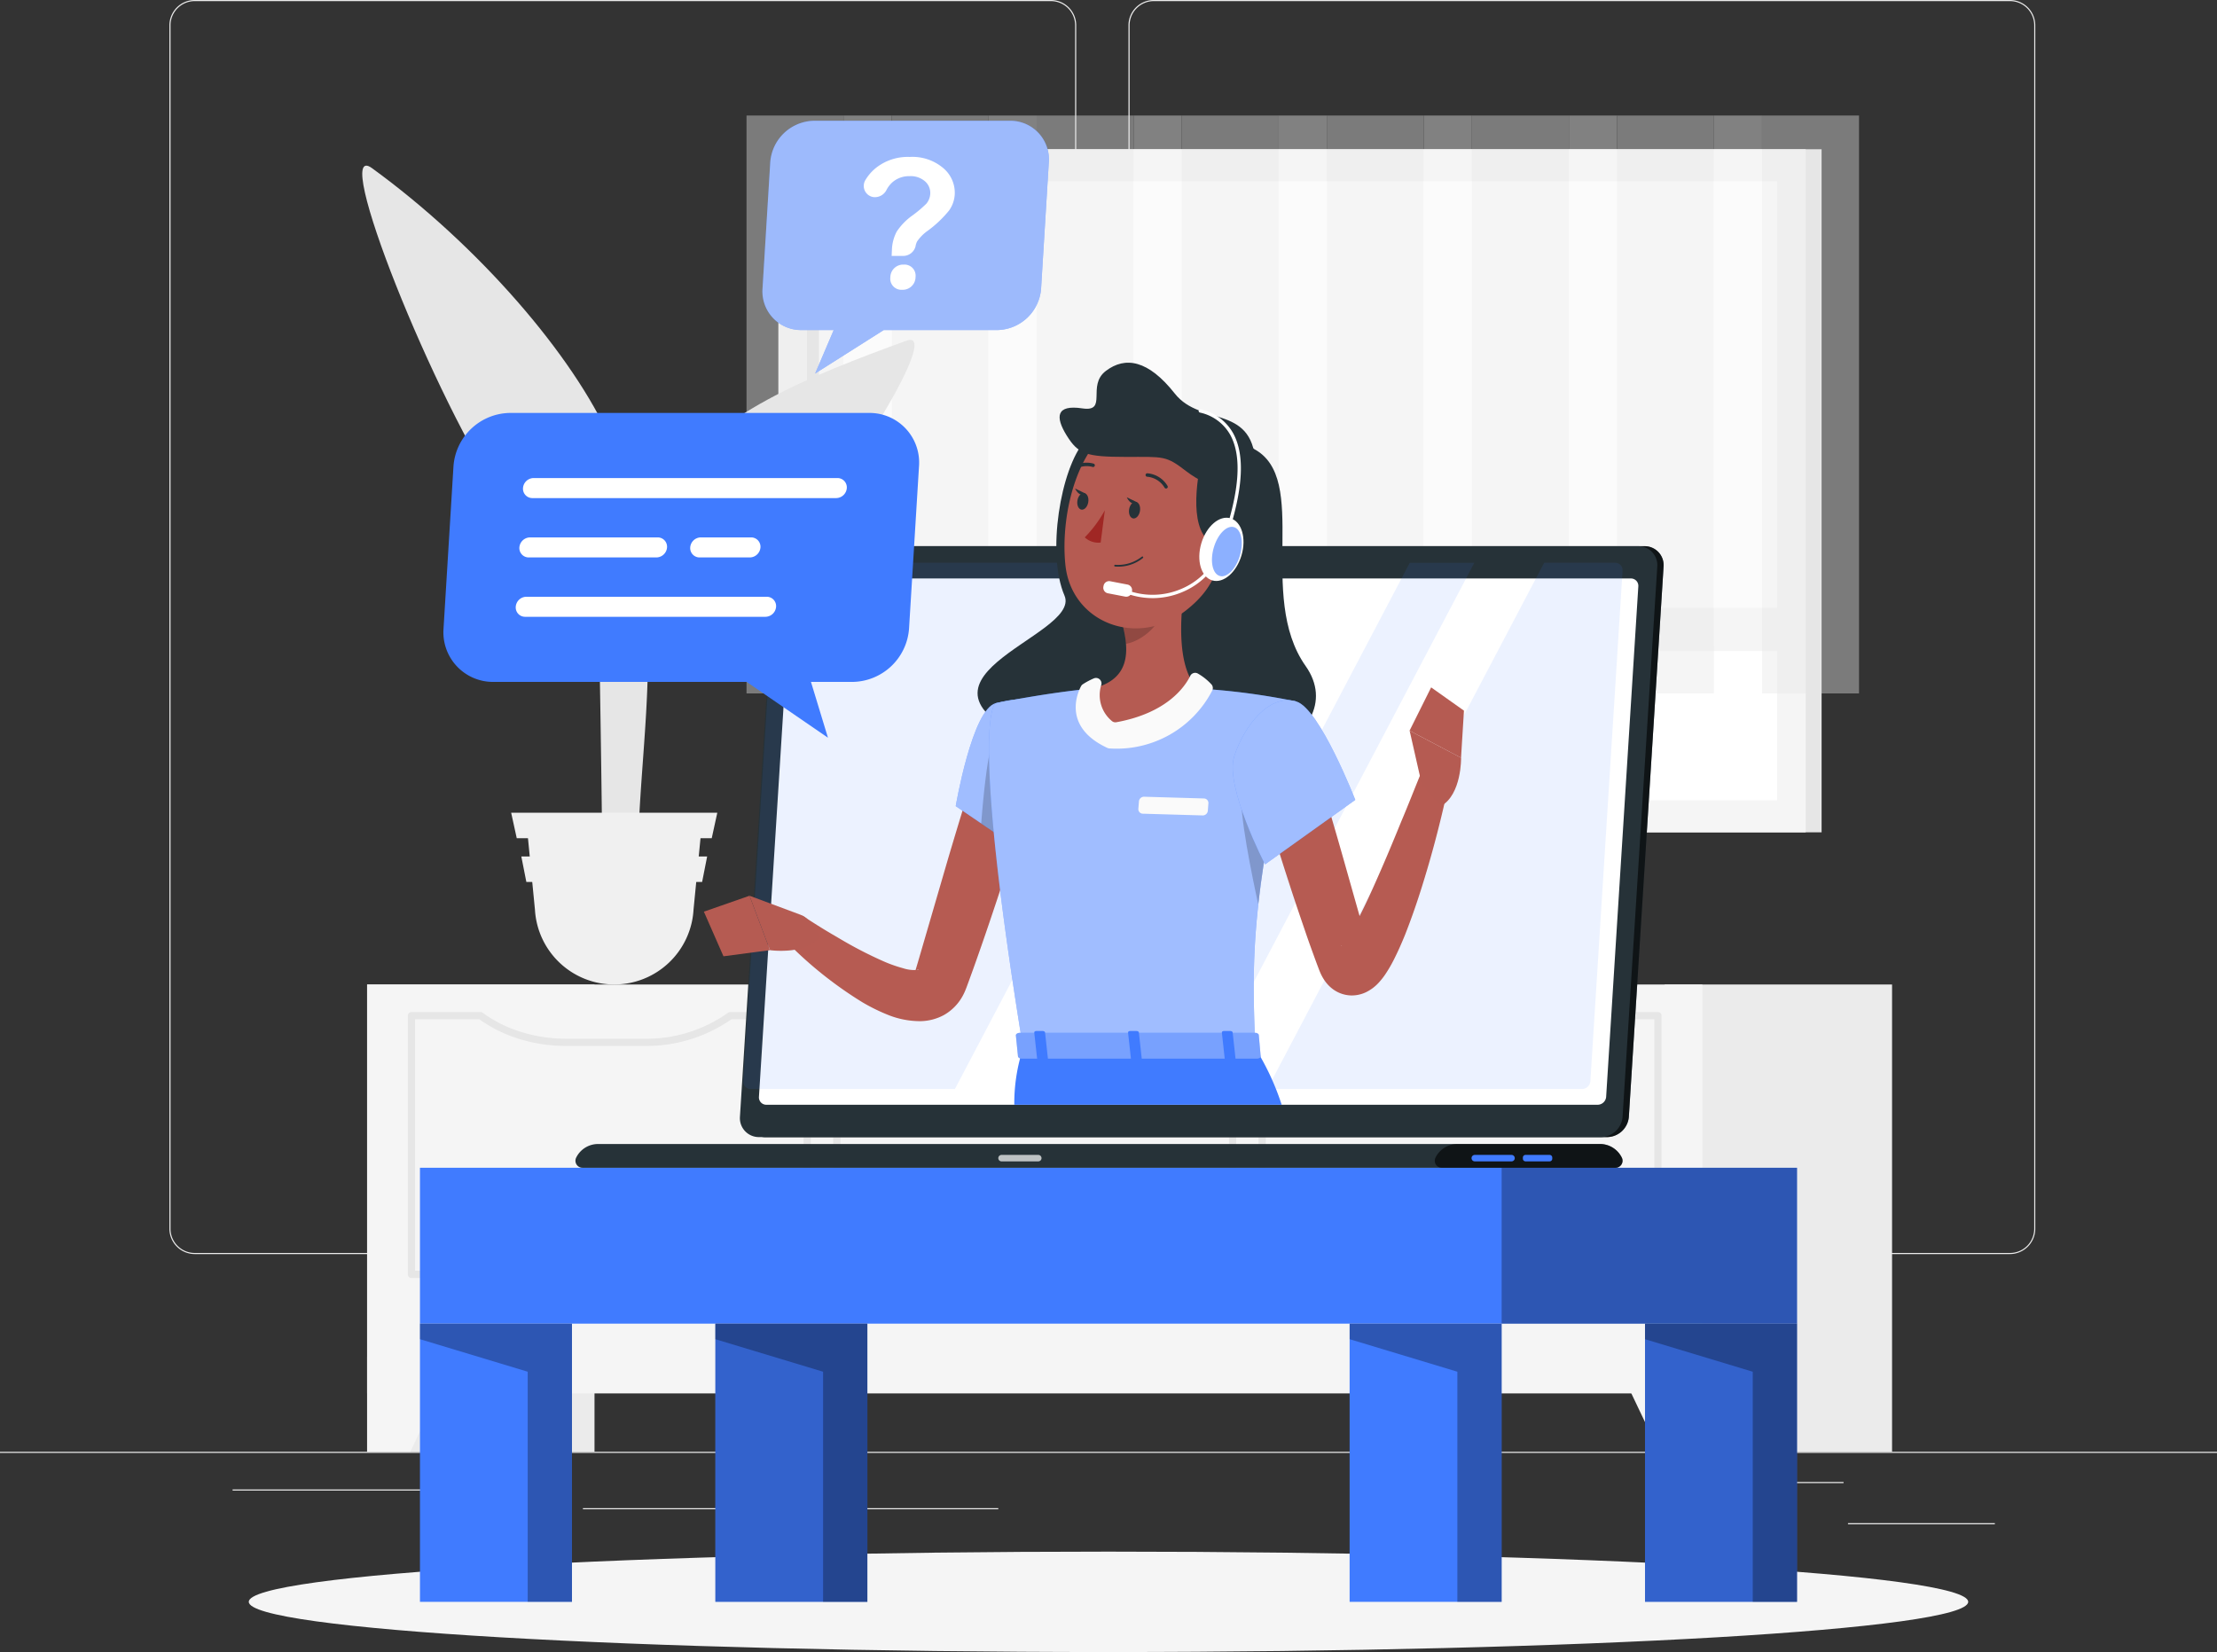 <svg xmlns="http://www.w3.org/2000/svg" xmlns:xlink="http://www.w3.org/1999/xlink" width="185.199" height="138.013" viewBox="0 0 185.199 138.013">
  <rect x="0" y="0" width="185.199" height="138.013" fill="#333333" stroke="none"/>
  <defs>
    <clipPath id="clip-path">
      <rect id="Rectangle_799" data-name="Rectangle 799" width="185.199" height="138.013" fill="none"/>
    </clipPath>
    <clipPath id="clip-path-3">
      <rect id="Rectangle_755" data-name="Rectangle 755" width="92.934" height="48.279" fill="none"/>
    </clipPath>
    <clipPath id="clip-path-6">
      <rect id="Rectangle_763" data-name="Rectangle 763" width="24.675" height="13.023" fill="none"/>
    </clipPath>
    <clipPath id="clip-path-8">
      <rect id="Rectangle_766" data-name="Rectangle 766" width="12.699" height="23.241" fill="none"/>
    </clipPath>
    <clipPath id="clip-path-18">
      <rect id="Rectangle_781" data-name="Rectangle 781" width="76.636" height="49.368" fill="none"/>
    </clipPath>
    <clipPath id="clip-path-19">
      <rect id="Rectangle_782" data-name="Rectangle 782" width="15.686" height="1.983" fill="none"/>
    </clipPath>
    <clipPath id="clip-path-20">
      <rect id="Rectangle_783" data-name="Rectangle 783" width="3.611" height="0.54" fill="none"/>
    </clipPath>
    <clipPath id="clip-path-21">
      <rect id="Rectangle_784" data-name="Rectangle 784" width="40.819" height="43.967" fill="none"/>
    </clipPath>
    <clipPath id="clip-path-22">
      <rect id="Rectangle_785" data-name="Rectangle 785" width="28.524" height="43.967" fill="none"/>
    </clipPath>
    <clipPath id="clip-path-23">
      <rect id="Rectangle_786" data-name="Rectangle 786" width="29.681" height="43.967" fill="none"/>
    </clipPath>
    <clipPath id="clip-path-24">
      <rect id="Rectangle_787" data-name="Rectangle 787" width="0.999" height="0.997" fill="none"/>
    </clipPath>
    <clipPath id="clip-path-25">
      <rect id="Rectangle_788" data-name="Rectangle 788" width="9.387" height="12.616" fill="none"/>
    </clipPath>
    <clipPath id="clip-path-26">
      <rect id="Rectangle_789" data-name="Rectangle 789" width="5.651" height="9.345" fill="none"/>
    </clipPath>
    <clipPath id="clip-path-27">
      <rect id="Rectangle_790" data-name="Rectangle 790" width="25.684" height="30.206" fill="none"/>
    </clipPath>
    <clipPath id="clip-path-28">
      <rect id="Rectangle_791" data-name="Rectangle 791" width="2.544" height="9.424" fill="none"/>
    </clipPath>
    <clipPath id="clip-path-29">
      <rect id="Rectangle_792" data-name="Rectangle 792" width="3.3" height="4.294" fill="none"/>
    </clipPath>
    <clipPath id="clip-path-30">
      <rect id="Rectangle_793" data-name="Rectangle 793" width="2.493" height="4.13" fill="none"/>
    </clipPath>
    <clipPath id="clip-path-31">
      <rect id="Rectangle_794" data-name="Rectangle 794" width="20.459" height="2.154" fill="none"/>
    </clipPath>
    <clipPath id="clip-path-32">
      <rect id="Rectangle_795" data-name="Rectangle 795" width="10.239" height="13.715" fill="none"/>
    </clipPath>
    <clipPath id="clip-path-34">
      <rect id="Rectangle_797" data-name="Rectangle 797" width="23.934" height="21.113" fill="none"/>
    </clipPath>
  </defs>
  <g id="Group_1147" data-name="Group 1147" transform="translate(0 0)">
    <g id="Group_1146" data-name="Group 1146" transform="translate(0 0)" clip-path="url(#clip-path)">
      <rect id="Rectangle_728" data-name="Rectangle 728" width="185.199" height="0.093" transform="translate(0 121.285)" fill="#ebebeb"/>
      <rect id="Rectangle_729" data-name="Rectangle 729" width="12.268" height="0.093" transform="translate(154.374 127.247)" fill="#ebebeb"/>
      <rect id="Rectangle_730" data-name="Rectangle 730" width="3.22" height="0.093" transform="translate(119.463 128.252)" fill="#ebebeb"/>
      <rect id="Rectangle_731" data-name="Rectangle 731" width="7.109" height="0.093" transform="translate(146.894 123.807)" fill="#ebebeb"/>
      <rect id="Rectangle_732" data-name="Rectangle 732" width="15.999" height="0.093" transform="translate(19.431 124.43)" fill="#ebebeb"/>
      <rect id="Rectangle_733" data-name="Rectangle 733" width="2.346" height="0.093" transform="translate(38.727 124.43)" fill="#ebebeb"/>
      <rect id="Rectangle_734" data-name="Rectangle 734" width="34.697" height="0.092" transform="translate(48.696 125.994)" fill="#ebebeb"/>
      <g id="Group_1060" data-name="Group 1060">
        <g id="Group_1059" data-name="Group 1059" clip-path="url(#clip-path)">
          <path id="Path_4343" data-name="Path 4343" d="M111.845,104.766H40.321a2.117,2.117,0,0,1-2.114-2.114V2.114A2.117,2.117,0,0,1,40.321,0h71.523a2.117,2.117,0,0,1,2.114,2.114V102.652a2.116,2.116,0,0,1-2.114,2.114M40.321.093A2.024,2.024,0,0,0,38.3,2.114V102.652a2.024,2.024,0,0,0,2.022,2.022h71.523a2.024,2.024,0,0,0,2.021-2.022V2.114A2.024,2.024,0,0,0,111.845.093Z" transform="translate(-24.055)" fill="#ebebeb"/>
          <path id="Path_4344" data-name="Path 4344" d="M328.142,104.766H256.619a2.116,2.116,0,0,1-2.114-2.114V2.114A2.116,2.116,0,0,1,256.619,0h71.523a2.117,2.117,0,0,1,2.114,2.114V102.652a2.117,2.117,0,0,1-2.114,2.114M256.619.093A2.024,2.024,0,0,0,254.6,2.114V102.652a2.024,2.024,0,0,0,2.021,2.022h71.523a2.024,2.024,0,0,0,2.022-2.022V2.114A2.024,2.024,0,0,0,328.142.093Z" transform="translate(-160.237)" fill="#ebebeb"/>
          <rect id="Rectangle_735" data-name="Rectangle 735" width="85.819" height="57.066" transform="translate(66.35 12.468)" fill="#e6e6e6"/>
          <rect id="Rectangle_736" data-name="Rectangle 736" width="85.819" height="57.066" transform="translate(65.021 12.468)" fill="#f5f5f5"/>
          <rect id="Rectangle_737" data-name="Rectangle 737" width="81.051" height="51.709" transform="translate(67.406 15.147)" fill="#fff"/>
          <rect id="Rectangle_738" data-name="Rectangle 738" width="1.004" height="51.709" transform="translate(67.406 15.147)" fill="#e6e6e6"/>
          <rect id="Rectangle_739" data-name="Rectangle 739" width="83.847" height="3.595" transform="translate(66.008 50.784)" fill="#f5f5f5"/>
          <g id="Group_1058" data-name="Group 1058" transform="translate(62.361 9.651)" opacity="0.4">
            <g id="Group_1057" data-name="Group 1057">
              <g id="Group_1056" data-name="Group 1056" clip-path="url(#clip-path-3)">
                <rect id="Rectangle_740" data-name="Rectangle 740" width="8.102" height="48.279" transform="translate(0 0)" fill="#e6e6e6"/>
                <rect id="Rectangle_741" data-name="Rectangle 741" width="4.017" height="44.4" transform="translate(8.102 0)" fill="#f5f5f5"/>
                <rect id="Rectangle_742" data-name="Rectangle 742" width="8.102" height="48.279" transform="translate(12.119 0)" fill="#e6e6e6"/>
                <rect id="Rectangle_743" data-name="Rectangle 743" width="4.017" height="44.4" transform="translate(20.221 0)" fill="#f5f5f5"/>
                <rect id="Rectangle_744" data-name="Rectangle 744" width="8.102" height="48.279" transform="translate(24.237 0)" fill="#e6e6e6"/>
                <rect id="Rectangle_745" data-name="Rectangle 745" width="4.017" height="44.4" transform="translate(32.34 0)" fill="#f5f5f5"/>
                <rect id="Rectangle_746" data-name="Rectangle 746" width="8.102" height="48.279" transform="translate(36.356 0)" fill="#e6e6e6"/>
                <rect id="Rectangle_747" data-name="Rectangle 747" width="4.017" height="44.4" transform="translate(44.459 0)" fill="#f5f5f5"/>
                <rect id="Rectangle_748" data-name="Rectangle 748" width="8.102" height="48.279" transform="translate(48.475 0)" fill="#e6e6e6"/>
                <rect id="Rectangle_749" data-name="Rectangle 749" width="4.017" height="44.4" transform="translate(56.577 0)" fill="#f5f5f5"/>
                <rect id="Rectangle_750" data-name="Rectangle 750" width="8.102" height="48.279" transform="translate(60.594 0)" fill="#e6e6e6"/>
                <rect id="Rectangle_751" data-name="Rectangle 751" width="4.017" height="44.4" transform="translate(68.696 0)" fill="#f5f5f5"/>
                <rect id="Rectangle_752" data-name="Rectangle 752" width="8.102" height="48.279" transform="translate(72.713 0)" fill="#e6e6e6"/>
                <rect id="Rectangle_753" data-name="Rectangle 753" width="4.017" height="44.4" transform="translate(80.815 0)" fill="#f5f5f5"/>
                <rect id="Rectangle_754" data-name="Rectangle 754" width="8.102" height="48.279" transform="translate(84.832 0)" fill="#e6e6e6"/>
              </g>
            </g>
          </g>
          <rect id="Rectangle_756" data-name="Rectangle 756" width="18.997" height="39.039" transform="translate(30.666 82.246)" fill="#ebebeb"/>
          <path id="Path_4345" data-name="Path 4345" d="M86.4,313.932H82.794v-7.95h7.391Z" transform="translate(-52.127 -192.647)" fill="#f5f5f5"/>
          <rect id="Rectangle_757" data-name="Rectangle 757" width="18.997" height="39.039" transform="translate(139.058 82.246)" fill="#ebebeb"/>
          <rect id="Rectangle_758" data-name="Rectangle 758" width="111.54" height="34.161" transform="translate(30.666 82.246)" fill="#f5f5f5"/>
          <path id="Path_4346" data-name="Path 4346" d="M317.2,250.478H284.133a.3.3,0,0,1-.3-.3V228.558a.3.3,0,0,1,.3-.3h6.106a.3.3,0,0,1,.181.06,10.674,10.674,0,0,0,2.982,1.529,12.554,12.554,0,0,0,3.993.637h6.542a11.755,11.755,0,0,0,6.975-2.166.3.3,0,0,1,.181-.06H317.2a.3.3,0,0,1,.3.3v21.616a.3.3,0,0,1-.3.3m-32.761-.608h32.457V228.862h-5.7a12.391,12.391,0,0,1-7.255,2.226h-6.542a13.157,13.157,0,0,1-4.185-.668,11.317,11.317,0,0,1-3.069-1.558h-5.7Z" transform="translate(-178.7 -143.709)" fill="#e6e6e6"/>
          <path id="Path_4347" data-name="Path 4347" d="M221.271,250.478H188.206a.3.3,0,0,1-.3-.3V228.558a.3.3,0,0,1,.3-.3h5.775a.307.307,0,0,1,.181.06,10.578,10.578,0,0,0,2.981,1.529,12.548,12.548,0,0,0,3.994.637h6.541a11.739,11.739,0,0,0,6.968-2.166.3.3,0,0,1,.181-.06h6.445a.3.3,0,0,1,.3.3v21.616a.3.3,0,0,1-.3.3m-32.761-.608h32.458V228.862h-6.042a12.377,12.377,0,0,1-7.248,2.226h-6.541a13.16,13.16,0,0,1-4.186-.668,11.232,11.232,0,0,1-3.069-1.558H188.51Z" transform="translate(-118.304 -143.709)" fill="#e6e6e6"/>
          <path id="Path_4348" data-name="Path 4348" d="M125.345,250.478H92.28a.3.3,0,0,1-.3-.3V228.558a.3.3,0,0,1,.3-.3h5.774a.3.3,0,0,1,.18.06,10.672,10.672,0,0,0,2.982,1.529,12.554,12.554,0,0,0,3.993.637h6.541a11.754,11.754,0,0,0,6.975-2.166.3.3,0,0,1,.181-.06h6.438a.3.3,0,0,1,.3.3v21.616a.3.3,0,0,1-.3.3m-32.761-.608h32.457V228.862h-6.034a12.392,12.392,0,0,1-7.255,2.226H105.21a13.159,13.159,0,0,1-4.186-.668,11.307,11.307,0,0,1-3.069-1.558H92.584Z" transform="translate(-57.908 -143.709)" fill="#e6e6e6"/>
          <path id="Path_4349" data-name="Path 4349" d="M367.758,313.932h3.608v-7.95h-7.392Z" transform="translate(-229.16 -192.647)" fill="#f5f5f5"/>
          <path id="Path_4350" data-name="Path 4350" d="M136.685,131.963h-3c.02-2.075-.01-7.34-.213-19.406-.364-21.869-1.062-23.2-1.062-23.2l3.561,10.794A29.268,29.268,0,0,1,137.436,108c.376,8.414-1.093,15.133-.751,23.961" transform="translate(-83.368 -56.258)" fill="#e6e6e6"/>
          <path id="Path_4351" data-name="Path 4351" d="M143.78,88.9c4-6.049,11.976-9.205,20.131-12.177,3.2-1.166-5.785,13.307-12.318,19.867-5.075,5.1-9.981,4.983-11.455,10.021-.283-5.848.2-12.5,3.642-17.711" transform="translate(-88.188 -48.262)" fill="#e6e6e6"/>
          <path id="Path_4352" data-name="Path 4352" d="M102.452,60.274C99.32,53.2,91.4,44.026,82.506,37.563c-3.494-2.537,5.126,19.244,11.206,28.17,4.733,6.949,9.15,11.179,9.837,16.136,2.984-6.2,2.035-14.522-1.1-21.6" transform="translate(-51.438 -23.521)" fill="#e6e6e6"/>
          <path id="Path_4353" data-name="Path 4353" d="M126.273,201.221h0a6.635,6.635,0,0,0,6.624-6.254l.586-6h-14.42l.586,6a6.635,6.635,0,0,0,6.624,6.254" transform="translate(-74.962 -118.975)" fill="#f0f0f0"/>
          <path id="Path_4354" data-name="Path 4354" d="M115.749,185.434h16.288l.466-2.131H115.282Z" transform="translate(-72.582 -115.408)" fill="#f0f0f0"/>
          <path id="Path_4355" data-name="Path 4355" d="M117.993,195.3h14.683l.42-2.131H117.573Z" transform="translate(-74.024 -121.619)" fill="#f0f0f0"/>
        </g>
      </g>
      <g id="Group_1062" data-name="Group 1062">
        <g id="Group_1061" data-name="Group 1061" clip-path="url(#clip-path)">
          <path id="Path_4356" data-name="Path 4356" d="M199.743,354.157c0,2.316-32.153,4.194-71.816,4.194s-71.816-1.878-71.816-4.194,32.153-4.194,71.816-4.194,71.816,1.878,71.816,4.194" transform="translate(-35.328 -220.338)" fill="#f5f5f5"/>
        </g>
      </g>
      <rect id="Rectangle_761" data-name="Rectangle 761" width="115.035" height="13.023" transform="translate(35.082 97.556)" fill="#407bff"/>
      <g id="Group_1067" data-name="Group 1067">
        <g id="Group_1066" data-name="Group 1066" clip-path="url(#clip-path)">
          <g id="Group_1065" data-name="Group 1065" transform="translate(125.441 97.556)" opacity="0.3">
            <g id="Group_1064" data-name="Group 1064">
              <g id="Group_1063" data-name="Group 1063" clip-path="url(#clip-path-6)">
                <rect id="Rectangle_762" data-name="Rectangle 762" width="24.675" height="13.023" transform="translate(0)"/>
              </g>
            </g>
          </g>
        </g>
      </g>
      <rect id="Rectangle_765" data-name="Rectangle 765" width="12.699" height="23.241" transform="translate(35.082 110.579)" fill="#407bff"/>
      <g id="Group_1072" data-name="Group 1072">
        <g id="Group_1071" data-name="Group 1071" clip-path="url(#clip-path)">
          <g id="Group_1070" data-name="Group 1070" transform="translate(35.082 110.578)" opacity="0.3">
            <g id="Group_1069" data-name="Group 1069">
              <g id="Group_1068" data-name="Group 1068" clip-path="url(#clip-path-8)">
                <path id="Path_4357" data-name="Path 4357" d="M94.715,298.54v1.3l9,2.717v19.225h3.7V298.54Z" transform="translate(-94.715 -298.54)"/>
              </g>
            </g>
          </g>
        </g>
      </g>
      <rect id="Rectangle_768" data-name="Rectangle 768" width="12.699" height="23.241" transform="translate(137.417 110.579)" fill="#407bff"/>
      <g id="Group_1080" data-name="Group 1080">
        <g id="Group_1079" data-name="Group 1079" clip-path="url(#clip-path)">
          <g id="Group_1075" data-name="Group 1075" transform="translate(137.417 110.578)" opacity="0.2">
            <g id="Group_1074" data-name="Group 1074">
              <g id="Group_1073" data-name="Group 1073" clip-path="url(#clip-path-8)">
                <rect id="Rectangle_769" data-name="Rectangle 769" width="12.699" height="23.241" transform="translate(0 0)"/>
              </g>
            </g>
          </g>
          <g id="Group_1078" data-name="Group 1078" transform="translate(137.417 110.578)" opacity="0.3">
            <g id="Group_1077" data-name="Group 1077">
              <g id="Group_1076" data-name="Group 1076" clip-path="url(#clip-path-8)">
                <path id="Path_4358" data-name="Path 4358" d="M371,298.54v1.3l9,2.717v19.225h3.7V298.54Z" transform="translate(-371 -298.54)"/>
              </g>
            </g>
          </g>
        </g>
      </g>
      <rect id="Rectangle_773" data-name="Rectangle 773" width="12.699" height="23.241" transform="translate(112.742 110.579)" fill="#407bff"/>
      <g id="Group_1085" data-name="Group 1085">
        <g id="Group_1084" data-name="Group 1084" clip-path="url(#clip-path)">
          <g id="Group_1083" data-name="Group 1083" transform="translate(112.742 110.578)" opacity="0.3">
            <g id="Group_1082" data-name="Group 1082">
              <g id="Group_1081" data-name="Group 1081" clip-path="url(#clip-path-8)">
                <path id="Path_4359" data-name="Path 4359" d="M304.381,298.54v1.3l9,2.717v19.225h3.7V298.54Z" transform="translate(-304.381 -298.54)"/>
              </g>
            </g>
          </g>
        </g>
      </g>
      <rect id="Rectangle_776" data-name="Rectangle 776" width="12.699" height="23.241" transform="translate(59.757 110.579)" fill="#407bff"/>
      <g id="Group_1093" data-name="Group 1093">
        <g id="Group_1092" data-name="Group 1092" clip-path="url(#clip-path)">
          <g id="Group_1088" data-name="Group 1088" transform="translate(59.757 110.578)" opacity="0.2">
            <g id="Group_1087" data-name="Group 1087">
              <g id="Group_1086" data-name="Group 1086" clip-path="url(#clip-path-8)">
                <rect id="Rectangle_777" data-name="Rectangle 777" width="12.699" height="23.241" transform="translate(0 0)"/>
              </g>
            </g>
          </g>
          <g id="Group_1091" data-name="Group 1091" transform="translate(59.757 110.578)" opacity="0.3">
            <g id="Group_1090" data-name="Group 1090">
              <g id="Group_1089" data-name="Group 1089" clip-path="url(#clip-path-8)">
                <path id="Path_4360" data-name="Path 4360" d="M161.333,298.54v1.3l9,2.717v19.225h3.7V298.54Z" transform="translate(-161.333 -298.54)"/>
              </g>
            </g>
          </g>
        </g>
      </g>
      <g id="Group_1140" data-name="Group 1140">
        <g id="Group_1139" data-name="Group 1139" clip-path="url(#clip-path)">
          <path id="Path_4361" data-name="Path 4361" d="M240.216,172.548H169.888a1.583,1.583,0,0,1-1.595-1.7l2.9-45.965a1.843,1.843,0,0,1,1.809-1.7h70.328a1.583,1.583,0,0,1,1.594,1.7l-2.9,45.965a1.843,1.843,0,0,1-1.809,1.7" transform="translate(-105.956 -77.554)" fill="#263238"/>
          <g id="Group_1096" data-name="Group 1096" transform="translate(62.334 45.626)" opacity="0.6">
            <g id="Group_1095" data-name="Group 1095">
              <g id="Group_1094" data-name="Group 1094" clip-path="url(#clip-path-18)">
                <path id="Path_4362" data-name="Path 4362" d="M240.216,172.548H169.888a1.583,1.583,0,0,1-1.595-1.7l2.9-45.965a1.843,1.843,0,0,1,1.809-1.7h70.328a1.583,1.583,0,0,1,1.594,1.7l-2.9,45.965a1.843,1.843,0,0,1-1.809,1.7" transform="translate(-168.29 -123.18)"/>
              </g>
            </g>
          </g>
          <path id="Path_4363" data-name="Path 4363" d="M238.8,172.548H168.471a1.583,1.583,0,0,1-1.595-1.7l2.9-45.965a1.844,1.844,0,0,1,1.809-1.7h70.328a1.583,1.583,0,0,1,1.594,1.7l-2.9,45.965a1.842,1.842,0,0,1-1.808,1.7" transform="translate(-105.064 -77.554)" fill="#263238"/>
          <path id="Path_4364" data-name="Path 4364" d="M215.354,258.026H131.67a2.034,2.034,0,0,0-1.835,1.147.586.586,0,0,0,.537.837h86.28a.586.586,0,0,0,.537-.837,2.034,2.034,0,0,0-1.835-1.147" transform="translate(-81.708 -162.454)" fill="#263238"/>
          <g id="Group_1099" data-name="Group 1099" transform="translate(119.853 95.572)" opacity="0.6">
            <g id="Group_1098" data-name="Group 1098">
              <g id="Group_1097" data-name="Group 1097" clip-path="url(#clip-path-19)">
                <path id="Path_4365" data-name="Path 4365" d="M337.372,258.026h-11.9a2.034,2.034,0,0,0-1.835,1.147.586.586,0,0,0,.537.837h14.5a.586.586,0,0,0,.537-.837,2.034,2.034,0,0,0-1.835-1.147" transform="translate(-323.579 -258.026)"/>
              </g>
            </g>
          </g>
          <path id="Path_4366" data-name="Path 4366" d="M335.216,261.025h-3.071a.27.27,0,0,1,0-.54h3.071a.27.27,0,0,1,0,.54" transform="translate(-208.949 -164.002)" fill="#407bff"/>
          <g id="Group_1102" data-name="Group 1102" transform="translate(83.394 96.483)" opacity="0.7">
            <g id="Group_1101" data-name="Group 1101">
              <g id="Group_1100" data-name="Group 1100" clip-path="url(#clip-path-20)">
                <path id="Path_4367" data-name="Path 4367" d="M228.488,261.025h-3.071a.27.27,0,1,1,0-.54h3.071a.27.27,0,0,1,0,.54" transform="translate(-225.147 -260.485)" fill="#fff"/>
              </g>
            </g>
          </g>
          <path id="Path_4368" data-name="Path 4368" d="M345.689,261.025h-2.009a.223.223,0,0,1-.223-.223v-.095a.223.223,0,0,1,.223-.223h2.009a.223.223,0,0,1,.223.223v.095a.223.223,0,0,1-.223.223" transform="translate(-216.242 -164.002)" fill="#407bff"/>
          <path id="Path_4369" data-name="Path 4369" d="M171.161,173.776l2.688-42.641a.718.718,0,0,1,.7-.663H244a.617.617,0,0,1,.621.663l-2.688,42.641a.718.718,0,0,1-.7.663H171.782a.616.616,0,0,1-.621-.663" transform="translate(-107.762 -82.146)" fill="#fff"/>
          <g id="Group_1105" data-name="Group 1105" transform="translate(62.085 47.013)" opacity="0.1">
            <g id="Group_1104" data-name="Group 1104">
              <g id="Group_1103" data-name="Group 1103" clip-path="url(#clip-path-21)">
                <path id="Path_4370" data-name="Path 4370" d="M208.436,126.928,185.3,170.894H168.24a.616.616,0,0,1-.622-.663l2.689-42.64a.719.719,0,0,1,.7-.663Z" transform="translate(-167.617 -126.928)" fill="#407bff"/>
              </g>
            </g>
          </g>
          <g id="Group_1108" data-name="Group 1108" transform="translate(94.636 47.013)" opacity="0.1">
            <g id="Group_1107" data-name="Group 1107">
              <g id="Group_1106" data-name="Group 1106" clip-path="url(#clip-path-22)">
                <path id="Path_4371" data-name="Path 4371" d="M284.024,126.928l-23.131,43.966H255.5l23.131-43.966Z" transform="translate(-255.5 -126.927)" fill="#407bff"/>
              </g>
            </g>
          </g>
          <g id="Group_1111" data-name="Group 1111" transform="translate(105.863 47.013)" opacity="0.1">
            <g id="Group_1110" data-name="Group 1110">
              <g id="Group_1109" data-name="Group 1109" clip-path="url(#clip-path-23)">
                <path id="Path_4372" data-name="Path 4372" d="M315.49,127.591l-2.689,42.64a.716.716,0,0,1-.7.663H285.81l23.131-43.966h5.926a.618.618,0,0,1,.622.663" transform="translate(-285.81 -126.928)" fill="#407bff"/>
              </g>
            </g>
          </g>
          <g id="Group_1114" data-name="Group 1114" transform="translate(101.094 46.552)" opacity="0.4">
            <g id="Group_1113" data-name="Group 1113">
              <g id="Group_1112" data-name="Group 1112" clip-path="url(#clip-path-24)">
                <path id="Path_4373" data-name="Path 4373" d="M273.931,126.18a.539.539,0,0,1-.53.5.463.463,0,0,1-.467-.5.539.539,0,0,1,.53-.5.462.462,0,0,1,.467.5" transform="translate(-272.933 -125.681)" fill="#fff"/>
              </g>
            </g>
          </g>
          <path id="Path_4374" data-name="Path 4374" d="M229.425,95.313c-2.025,2.318-3.2,9.425-1.694,12.923s-15.907,7-1.544,12.676,25.846-.905,21.689-6.79.447-15.685-4.363-18.159c-4.35-2.237-10.026-5.3-14.087-.649" transform="translate(-138.808 -58.48)" fill="#263238"/>
          <path id="Path_4375" data-name="Path 4375" d="M197.523,174.24q-1.141,3.913-2.4,7.782c-.845,2.583-1.708,5.155-2.631,7.731l-.352.969-.179.486-.055.146-.087.216a4.771,4.771,0,0,1-.214.439,4.066,4.066,0,0,1-1.558,1.578,4.272,4.272,0,0,1-1.943.511,7.208,7.208,0,0,1-2.774-.545,15.661,15.661,0,0,1-2.086-1.031,33.1,33.1,0,0,1-6.623-5.354l1.6-1.882c.539.343,1.109.71,1.668,1.055s1.136.677,1.7,1.008a34.043,34.043,0,0,0,3.411,1.746,11.533,11.533,0,0,0,1.643.581,3,3,0,0,0,1.209.14c.106-.019.084-.059,0-.025s-.178.128-.183.118,0,0,0-.022a.127.127,0,0,1,0-.021l.028-.094.143-.479.282-.963,2.266-7.778c.77-2.594,1.556-5.186,2.378-7.763Z" transform="translate(-111.198 -108.788)" fill="#b65b52"/>
          <path id="Path_4376" data-name="Path 4376" d="M173.331,203.63l-4.291-1.6,1.709,4.546s3.035.439,4.213-1.159l-.96-1.284a1.486,1.486,0,0,0-.672-.5" transform="translate(-106.428 -127.199)" fill="#b55b52"/>
          <path id="Path_4377" data-name="Path 4377" d="M158.747,203.361l1.637,3.728,3.885-.513-1.709-4.546Z" transform="translate(-99.948 -127.199)" fill="#b55b52"/>
          <path id="Path_4378" data-name="Path 4378" d="M218.89,158.044c-1.968.5-3.345,8.6-3.345,8.6l5.424,3.688s5.2-8.171,3.686-10.335c-1.577-2.253-2.892-2.686-5.765-1.954" transform="translate(-135.708 -99.299)" fill="#407bff"/>
          <g id="Group_1117" data-name="Group 1117" transform="translate(79.837 58.418)" opacity="0.5">
            <g id="Group_1116" data-name="Group 1116">
              <g id="Group_1115" data-name="Group 1115" clip-path="url(#clip-path-25)">
                <path id="Path_4379" data-name="Path 4379" d="M218.89,158.044c-1.968.5-3.345,8.6-3.345,8.6l5.424,3.688s5.2-8.171,3.686-10.335c-1.577-2.253-2.892-2.686-5.765-1.954" transform="translate(-215.545 -157.717)" fill="#fff"/>
              </g>
            </g>
          </g>
          <g id="Group_1120" data-name="Group 1120" transform="translate(81.971 61.689)" opacity="0.2">
            <g id="Group_1119" data-name="Group 1119">
              <g id="Group_1118" data-name="Group 1118" clip-path="url(#clip-path-26)">
                <path id="Path_4380" data-name="Path 4380" d="M222.338,166.548l4.213.976.4,4.119a47.728,47.728,0,0,1-2.361,4.25l-3.29-2.235c.142-1.894.5-5.83,1.034-7.11" transform="translate(-221.304 -166.548)"/>
              </g>
            </g>
          </g>
          <path id="Path_4381" data-name="Path 4381" d="M223.611,156.248s-2.275.8,2.282,28.823h19.4c-.326-7.894-.335-12.762,3.438-28.962a57.2,57.2,0,0,0-8.236-1.085,61.729,61.729,0,0,0-8.807,0c-3.783.345-8.072,1.223-8.072,1.223" transform="translate(-140.428 -97.504)" fill="#407bff"/>
          <g id="Group_1123" data-name="Group 1123" transform="translate(82.614 57.362)" opacity="0.5">
            <g id="Group_1122" data-name="Group 1122">
              <g id="Group_1121" data-name="Group 1121" clip-path="url(#clip-path-27)">
                <path id="Path_4382" data-name="Path 4382" d="M223.611,156.248s-2.275.8,2.282,28.823h19.4c-.326-7.894-.335-12.762,3.438-28.962a57.2,57.2,0,0,0-8.236-1.085,61.729,61.729,0,0,0-8.807,0c-3.783.345-8.072,1.223-8.072,1.223" transform="translate(-223.043 -154.865)" fill="#fff"/>
              </g>
            </g>
          </g>
          <g id="Group_1126" data-name="Group 1126" transform="translate(103.693 66.128)" opacity="0.2">
            <g id="Group_1125" data-name="Group 1125">
              <g id="Group_1124" data-name="Group 1124" clip-path="url(#clip-path-28)">
                <path id="Path_4383" data-name="Path 4383" d="M279.993,178.532l2.5,2.13c-.535,2.834-.892,5.194-1.123,7.293-.467-2.1-1.658-7.812-1.38-9.423" transform="translate(-279.952 -178.532)"/>
              </g>
            </g>
          </g>
          <path id="Path_4384" data-name="Path 4384" d="M252.888,128.522c-.556,2.834-1.11,8.026.873,9.917a7.528,7.528,0,0,1-6.76,4.245c-4.92,0-2.047-4.245-2.047-4.245,3.16-.755,3.078-3.1,2.528-5.3Z" transform="translate(-153.698 -80.918)" fill="#b55b52"/>
          <path id="Path_4385" data-name="Path 4385" d="M252.175,152.005c-.466.945-1.968,3.107-6.171,3.874a.448.448,0,0,1-.334-.065,2.8,2.8,0,0,1-.929-3.051.46.46,0,0,0-.614-.55,5.984,5.984,0,0,0-.927.492.452.452,0,0,0-.153.169c-.305.579-1.55,3.407,2.2,5.151a.473.473,0,0,0,.189.045A8.985,8.985,0,0,0,254,153.248a.465.465,0,0,0-.041-.511,4.742,4.742,0,0,0-1.135-.914.457.457,0,0,0-.652.183" transform="translate(-152.743 -95.544)" fill="#fafafa"/>
          <path id="Path_4386" data-name="Path 4386" d="M262.1,181.261l-5-.145a.38.38,0,0,1-.37-.412l.049-.616a.427.427,0,0,1,.433-.389l5,.145a.379.379,0,0,1,.37.412l-.048.616a.428.428,0,0,1-.433.389" transform="translate(-161.637 -113.139)" fill="#fafafa"/>
          <g id="Group_1129" data-name="Group 1129" transform="translate(93.785 49.488)" opacity="0.2">
            <g id="Group_1128" data-name="Group 1128">
              <g id="Group_1127" data-name="Group 1127" clip-path="url(#clip-path-29)">
                <path id="Path_4387" data-name="Path 4387" d="M256.4,133.607l-3.2,2.73a9.083,9.083,0,0,1,.272,1.563c1.207-.175,2.865-1.5,2.994-2.764a4.243,4.243,0,0,0-.065-1.53" transform="translate(-253.202 -133.607)"/>
              </g>
            </g>
          </g>
          <path id="Path_4388" data-name="Path 4388" d="M254.074,100.869c-.895,4.654-1.173,6.644-3.854,8.745-4.032,3.162-9.554,1.046-10.068-3.783-.463-4.345,1.077-11.227,5.911-12.5a6.464,6.464,0,0,1,8.011,7.538" transform="translate(-151.151 -58.618)" fill="#b55b52"/>
          <path id="Path_4389" data-name="Path 4389" d="M270.136,99.75c-.576,2.916-.712,6.79,1.973,6.79s4.762-4.547,2.458-8.107-4.092-.4-4.431,1.316" transform="translate(-169.863 -60.952)" fill="#263238"/>
          <path id="Path_4390" data-name="Path 4390" d="M255.354,90.665c0,3.169-3.992,1.6-5.762.235s-1.867-1.217-5.124-1.223-3.93-.227-4.9-1.79-.88-2.593,1.3-2.264.347-1.893,1.973-3.128,3.542-.922,5.762,1.893,6.747.781,6.749,6.276" transform="translate(-150.463 -51.507)" fill="#263238"/>
          <path id="Path_4391" data-name="Path 4391" d="M274.009,119.9c-.42,1.433-1.513,2.375-2.442,2.1s-1.341-1.655-.92-3.088,1.513-2.375,2.442-2.1,1.34,1.655.92,3.088" transform="translate(-170.297 -73.513)" fill="#fff"/>
          <path id="Path_4392" data-name="Path 4392" d="M255.567,108.089a6.381,6.381,0,0,1-2.5-.512.139.139,0,0,1,.109-.256,6.069,6.069,0,0,0,4.718.025,5.9,5.9,0,0,0,3.244-3.241c1.123-3.181,2.245-7.155.932-9.618a3.818,3.818,0,0,0-2.554-1.9.139.139,0,1,1,.07-.269,4.088,4.088,0,0,1,2.73,2.039c1.364,2.559.226,6.607-.918,9.847a6.18,6.18,0,0,1-3.4,3.4,6.384,6.384,0,0,1-2.435.486" transform="translate(-159.28 -58.121)" fill="#fff"/>
          <g id="Group_1132" data-name="Group 1132" transform="translate(101.243 44.012)" opacity="0.6">
            <g id="Group_1131" data-name="Group 1131">
              <g id="Group_1130" data-name="Group 1130" clip-path="url(#clip-path-30)">
                <path id="Path_4393" data-name="Path 4393" d="M275.675,121.21c-.33,1.126-1.087,1.9-1.692,1.719s-.826-1.233-.5-2.36,1.087-1.9,1.691-1.719.826,1.233.5,2.36" transform="translate(-273.335 -118.824)" fill="#407bff"/>
              </g>
            </g>
          </g>
          <path id="Path_4394" data-name="Path 4394" d="M250.656,132.366l-1.449-.28a.472.472,0,0,1-.373-.552l.016-.081a.472.472,0,0,1,.552-.373l1.449.279a.473.473,0,0,1,.373.552l-.016.081a.473.473,0,0,1-.552.373" transform="translate(-156.661 -82.523)" fill="#fff"/>
          <path id="Path_4395" data-name="Path 4395" d="M246.325,115.094a10.29,10.29,0,0,1-1.677,2.262,1.657,1.657,0,0,0,1.329.432Z" transform="translate(-154.031 -72.464)" fill="#a02724"/>
          <path id="Path_4396" data-name="Path 4396" d="M251.329,126.337a.071.071,0,0,0,.031.011,3.284,3.284,0,0,0,2.333-.711.072.072,0,1,0-.093-.11,3.2,3.2,0,0,1-2.222.678.072.072,0,0,0-.049.132" transform="translate(-158.217 -79.021)" fill="#263238"/>
          <path id="Path_4397" data-name="Path 4397" d="M260.012,108.01a.144.144,0,0,0,.182-.208,2.159,2.159,0,0,0-1.686-1.052.144.144,0,0,0-.005.289,1.871,1.871,0,0,1,1.447.916.142.142,0,0,0,.062.054" transform="translate(-162.665 -67.211)" fill="#263238"/>
          <path id="Path_4398" data-name="Path 4398" d="M255.53,113.954c-.065.382-.32.657-.57.615s-.4-.387-.334-.769.32-.657.57-.615.4.387.334.769" transform="translate(-160.303 -71.259)" fill="#263238"/>
          <path id="Path_4399" data-name="Path 4399" d="M243.87,111.969c-.065.382-.32.657-.57.615s-.4-.387-.334-.769.32-.657.57-.615.4.387.334.769" transform="translate(-152.962 -70.009)" fill="#263238"/>
          <path id="Path_4400" data-name="Path 4400" d="M243.335,110.6l-.873-.421s.349.8.873.421" transform="translate(-152.655 -69.369)" fill="#263238"/>
          <path id="Path_4401" data-name="Path 4401" d="M254.995,112.585l-.873-.421s.349.8.873.421" transform="translate(-159.996 -70.619)" fill="#263238"/>
          <path id="Path_4402" data-name="Path 4402" d="M241.328,105.083a.145.145,0,0,0,.148-.017,1.871,1.871,0,0,1,1.675-.356.144.144,0,0,0,.1-.272,2.158,2.158,0,0,0-1.946.4.144.144,0,0,0-.026.2.142.142,0,0,0,.054.043" transform="translate(-151.888 -65.703)" fill="#263238"/>
          <path id="Path_4403" data-name="Path 4403" d="M228.752,241.141a14.759,14.759,0,0,1,.735-4.725h19.4a21.293,21.293,0,0,1,2.2,4.725Z" transform="translate(-144.022 -148.848)" fill="#407bff"/>
          <path id="Path_4404" data-name="Path 4404" d="M249.4,233.1l.155,1.736c.068.135-.092.272-.316.272H229.618c-.175,0-.32-.086-.331-.2l-.175-1.736c-.012-.12.139-.222.331-.222h19.641a.352.352,0,0,1,.316.146" transform="translate(-144.25 -146.666)" fill="#407bff"/>
          <g id="Group_1135" data-name="Group 1135" transform="translate(84.862 86.284)" opacity="0.3">
            <g id="Group_1134" data-name="Group 1134">
              <g id="Group_1133" data-name="Group 1133" clip-path="url(#clip-path-31)">
                <path id="Path_4405" data-name="Path 4405" d="M249.4,233.1l.155,1.736c.068.135-.092.272-.316.272H229.618c-.175,0-.32-.086-.331-.2l-.175-1.736c-.012-.12.139-.222.331-.222h19.641a.352.352,0,0,1,.316.146" transform="translate(-229.112 -232.95)" fill="#fafafa"/>
              </g>
            </g>
          </g>
          <path id="Path_4406" data-name="Path 4406" d="M276,235.03h.526c.1,0,.184-.054.177-.12l-.247-2.256c-.007-.066-.1-.12-.2-.12h-.526c-.1,0-.184.054-.177.12l.247,2.256c.007.066.1.12.2.12" transform="translate(-173.485 -146.404)" fill="#407bff"/>
          <path id="Path_4407" data-name="Path 4407" d="M233.7,235.03h.526c.1,0,.184-.054.177-.12l-.247-2.256c-.007-.066-.1-.12-.2-.12h-.526c-.1,0-.184.054-.177.12l.247,2.256c.007.066.1.12.2.12" transform="translate(-146.857 -146.404)" fill="#407bff"/>
          <path id="Path_4408" data-name="Path 4408" d="M254.851,235.03h.526c.1,0,.184-.054.177-.12l-.247-2.256c-.007-.066-.1-.12-.2-.12h-.526c-.1,0-.184.054-.177.12l.247,2.256c.007.066.1.12.2.12" transform="translate(-160.171 -146.404)" fill="#407bff"/>
          <path id="Path_4409" data-name="Path 4409" d="M288.735,173c.853,2.766,1.672,5.552,2.456,8.339l1.18,4.173.589,2.072.15.512.075.256.018.06,0,.014c0,.014,0,.01,0,.014l-.061-.091A1.478,1.478,0,0,0,292.8,188a1.823,1.823,0,0,0-.992-.351,1.622,1.622,0,0,0-.785.155c-.267.143-.241.178-.22.152a1.206,1.206,0,0,0,.173-.181,6.822,6.822,0,0,0,.479-.688c.329-.53.648-1.132.954-1.747.627-1.23,1.2-2.535,1.771-3.843s1.12-2.64,1.665-3.975c.563-1.327,1.087-2.682,1.635-4.01l2.365.706c-.613,2.889-1.333,5.724-2.215,8.553-.436,1.418-.921,2.822-1.48,4.245-.289.71-.6,1.421-.977,2.159a11.273,11.273,0,0,1-.681,1.156,5.945,5.945,0,0,1-.519.66,3.542,3.542,0,0,1-1.075.817,2.753,2.753,0,0,1-1.311.273,2.682,2.682,0,0,1-1.492-.544,3.056,3.056,0,0,1-.7-.753,3.959,3.959,0,0,1-.313-.573c-.034-.08-.072-.167-.1-.239l-.069-.183-.1-.262-.193-.523c-.251-.695-.506-1.385-.741-2.079-.474-1.386-.948-2.768-1.393-4.157q-1.361-4.16-2.538-8.367Z" transform="translate(-178.778 -108.922)" fill="#b65b52"/>
          <path id="Path_4410" data-name="Path 4410" d="M283.338,158.043c1.943.591,4.917,8.217,4.917,8.217l-7.539,5.39s-3.39-6.521-2.574-9.033c.85-2.616,2.977-5.249,5.195-4.575" transform="translate(-175.04 -99.437)" fill="#407bff"/>
          <g id="Group_1138" data-name="Group 1138" transform="translate(102.977 58.499)" opacity="0.5">
            <g id="Group_1137" data-name="Group 1137">
              <g id="Group_1136" data-name="Group 1136" clip-path="url(#clip-path-32)">
                <path id="Path_4411" data-name="Path 4411" d="M283.338,158.043c1.943.591,4.917,8.217,4.917,8.217l-7.539,5.39s-3.39-6.521-2.574-9.033c.85-2.616,2.977-5.249,5.195-4.575" transform="translate(-278.017 -157.936)" fill="#fff"/>
              </g>
            </g>
          </g>
          <path id="Path_4412" data-name="Path 4412" d="M318.946,169.355l-1.034-4.557,4.3,2.266s.054,3.066-1.679,4.034Z" transform="translate(-200.158 -103.757)" fill="#b55b52"/>
          <path id="Path_4413" data-name="Path 4413" d="M319.71,155.037l2.741,1.943-.244,3.939-4.3-2.266Z" transform="translate(-200.158 -97.612)" fill="#b55b52"/>
        </g>
      </g>
      <g id="Group_1145" data-name="Group 1145">
        <g id="Group_1144" data-name="Group 1144" clip-path="url(#clip-path)">
          <path id="Path_4414" data-name="Path 4414" d="M105.561,93.134h30a4.144,4.144,0,0,1,4.173,4.445L138.9,111.16a4.8,4.8,0,0,1-4.717,4.445h-3.475l1.419,4.662-6.789-4.662H104.186a4.144,4.144,0,0,1-4.173-4.445l.832-13.581a4.8,4.8,0,0,1,4.717-4.445" transform="translate(-62.963 -58.637)" fill="#407bff"/>
          <path id="Path_4415" data-name="Path 4415" d="M144.114,109.494H118.739a.78.78,0,0,1-.786-.837.9.9,0,0,1,.889-.837h25.374a.781.781,0,0,1,.786.837.905.905,0,0,1-.889.837" transform="translate(-74.263 -67.883)" fill="#fff"/>
          <path id="Path_4416" data-name="Path 4416" d="M128.579,122.881h-10.66a.781.781,0,0,1-.786-.837.905.905,0,0,1,.889-.837h10.66a.781.781,0,0,1,.786.837.905.905,0,0,1-.889.837" transform="translate(-73.746 -76.312)" fill="#fff"/>
          <path id="Path_4417" data-name="Path 4417" d="M137.173,136.268H117.1a.781.781,0,0,1-.786-.837.9.9,0,0,1,.889-.837h20.073a.781.781,0,0,1,.786.837.905.905,0,0,1-.889.837" transform="translate(-73.231 -84.74)" fill="#fff"/>
          <path id="Path_4418" data-name="Path 4418" d="M160.64,122.881h-4.193a.781.781,0,0,1-.786-.837.9.9,0,0,1,.889-.837h4.193a.781.781,0,0,1,.786.837.905.905,0,0,1-.889.837" transform="translate(-98.003 -76.312)" fill="#fff"/>
          <path id="Path_4419" data-name="Path 4419" d="M192.638,27.235H176.281a3.739,3.739,0,0,0-3.671,3.458l-.647,10.568a3.225,3.225,0,0,0,3.247,3.459h2.7l-1.549,3.628,5.727-3.628h9.475a3.739,3.739,0,0,0,3.67-3.459l.647-10.568a3.225,3.225,0,0,0-3.247-3.458" transform="translate(-108.265 -17.147)" fill="#407bff"/>
          <g id="Group_1143" data-name="Group 1143" transform="translate(63.692 10.088)" opacity="0.5">
            <g id="Group_1142" data-name="Group 1142">
              <g id="Group_1141" data-name="Group 1141" clip-path="url(#clip-path-34)">
                <path id="Path_4420" data-name="Path 4420" d="M192.638,27.235H176.281a3.739,3.739,0,0,0-3.671,3.458l-.647,10.568a3.225,3.225,0,0,0,3.247,3.459h2.7l-1.549,3.628,5.727-3.628h9.475a3.739,3.739,0,0,0,3.67-3.459l.647-10.568a3.225,3.225,0,0,0-3.247-3.458" transform="translate(-171.957 -27.235)" fill="#fafafa"/>
              </g>
            </g>
          </g>
          <path id="Path_4421" data-name="Path 4421" d="M199.15,42.845a1.068,1.068,0,0,1-1.037.82h-.965c.012-.275.02-.443.023-.5a3.49,3.49,0,0,1,.4-1.53,5.112,5.112,0,0,1,1.312-1.349,10.124,10.124,0,0,0,1.162-.982,1.394,1.394,0,0,0,.327-.81,1.283,1.283,0,0,0-.427-1.053,1.814,1.814,0,0,0-1.3-.439,2.116,2.116,0,0,0-1.37.457,2.179,2.179,0,0,0-.555.693,1.089,1.089,0,0,1-1.076.6.943.943,0,0,1-.682-1.435,3.8,3.8,0,0,1,.849-.984,4.273,4.273,0,0,1,2.842-.937,3.98,3.98,0,0,1,2.828.949,2.693,2.693,0,0,1,.937,2.208,2.562,2.562,0,0,1-.474,1.319,9.484,9.484,0,0,1-1.787,1.694,3.523,3.523,0,0,0-.883.892,1.478,1.478,0,0,0-.129.387M197.035,45.5l.007-.117a1.072,1.072,0,0,1,1.056-.995h.117a.925.925,0,0,1,.934.995l-.007.117a1.072,1.072,0,0,1-1.056.995h-.117a.925.925,0,0,1-.934-.995" transform="translate(-122.664 -22.285)" fill="#fff"/>
        </g>
      </g>
    </g>
  </g>
</svg>
